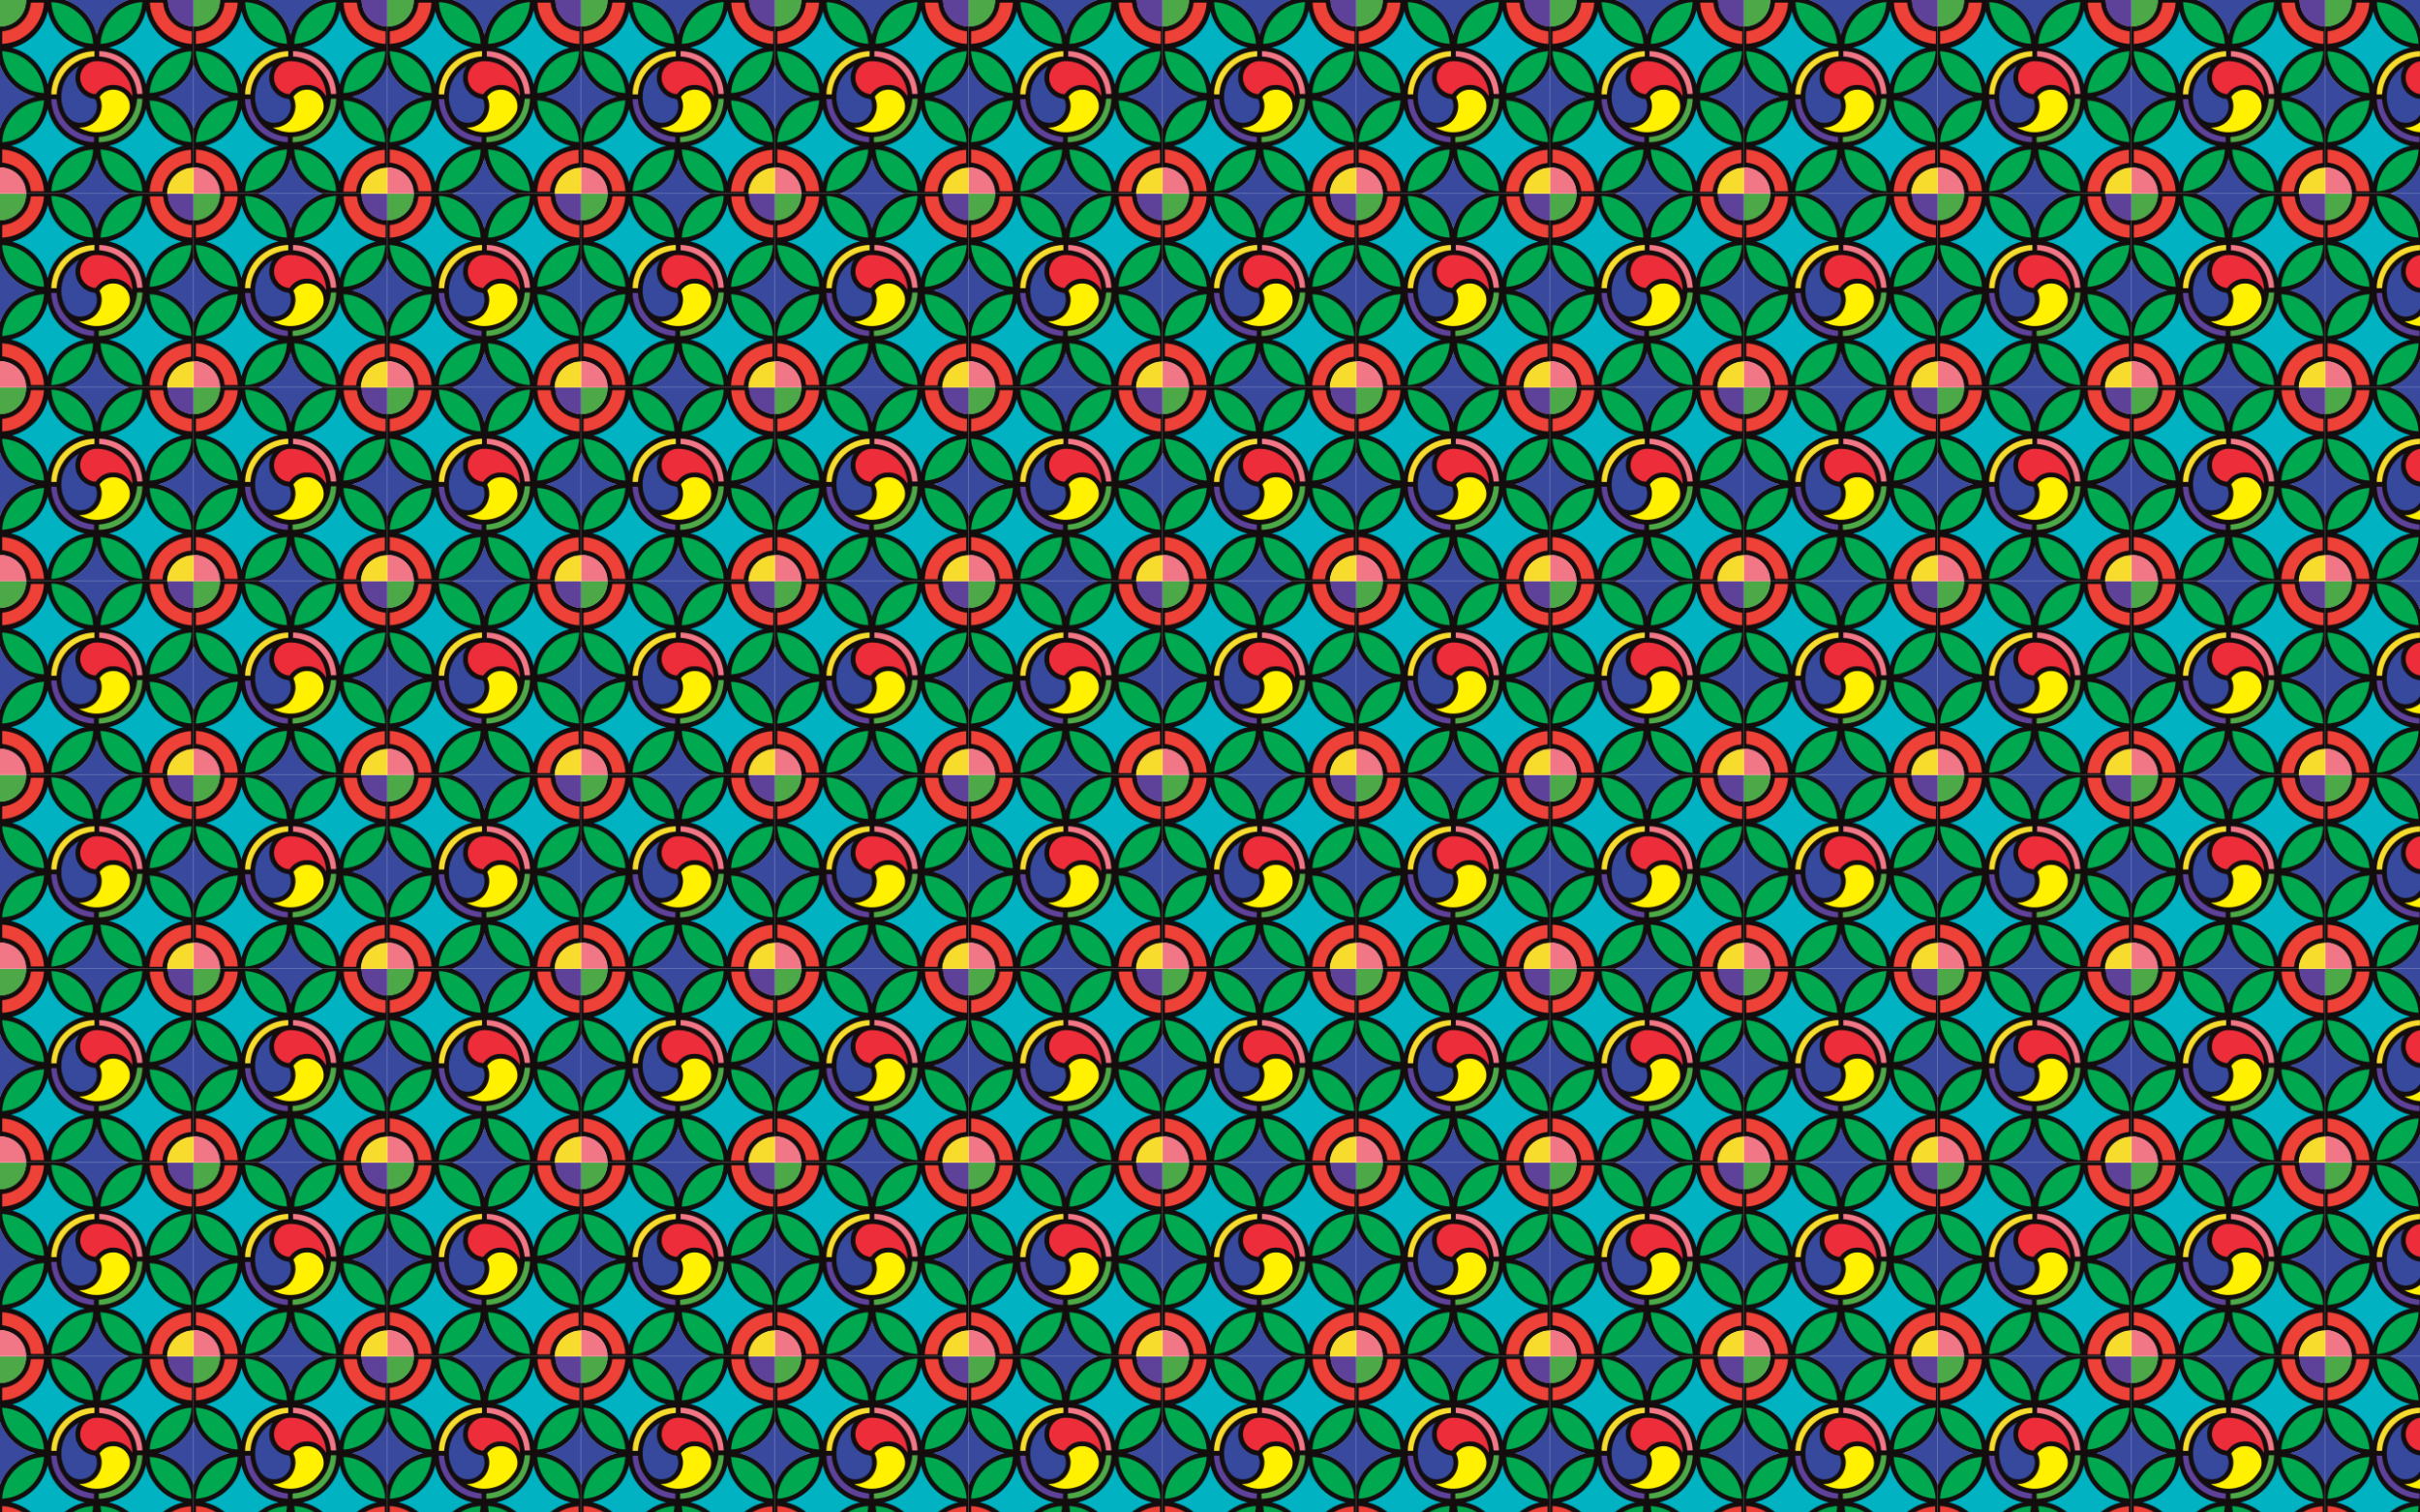 <?xml version="1.0" encoding="UTF-8"?>
<svg enable-background="new 0 0 2560 1600" version="1.1" viewBox="0 0 2560 1600" xml:space="preserve" xmlns="http://www.w3.org/2000/svg">
<pattern id="a" width="204.797" height="204.797" overflow="visible" patternUnits="userSpaceOnUse" viewBox="0 -204.797 204.797 204.797">
	<g clip-rule="evenodd" fill-rule="evenodd">
		<rect y="-204.8" width="204.8" height="204.8" fill="none"/>
		<path d="m204.8-176.64v40.618c-0.206 1.633-0.951 3.079-1.619 4.542-2.055 4.505-4.715 8.633-7.955 12.375-4.097 4.732-8.916 8.578-14.392 11.617-3.828 2.125-7.86 3.711-12.092 4.814-0.398 0.104-0.815 0.108-1.209 0.228-0.104 0.057 0.09 0.119 0.018 0.031-0.032-0.04-0.018-0.058 0.045-0.066 0.616-0.087 1.179 0.151 1.75 0.308 7.636 2.1 14.47 5.716 20.467 10.89 5.072 4.377 9.18 9.528 12.234 15.502 0.607 1.189 1.219 2.378 1.744 3.609 0.444 1.044 0.886 2.081 1.009 3.223v41.642c-0.308 0.282-0.69 0.218-1.055 0.227-6.668 0.159-12.47 2.523-17.454 6.913-5.433 4.784-8.372 10.862-9.232 18.004-0.086 0.721 0.192 1.484-0.249 2.163h-40.618c-3.186-0.832-6.086-2.322-8.922-3.938-4.599-2.619-8.714-5.87-12.311-9.751-2.789-3.009-5.221-6.29-7.241-9.871-2.259-4.007-3.97-8.232-5.128-12.682-0.086-0.329-0.191-0.656-0.181-1.002 7e-3 -0.08 0.015-0.161 0.067-0.215 0.047-0.118 0.1-0.055 0.08-0.045-0.255 0.127-0.118 0.381-0.162 0.582-0.693 3.213-1.813 6.282-3.172 9.264-2.173 4.77-4.98 9.145-8.486 13.037-3.888 4.315-8.311 7.996-13.406 10.842-2.34 1.308-4.753 2.438-7.252 3.401-0.481 0.185-0.996 0.184-1.468 0.376h-40.96c-0.262-0.279-0.216-0.632-0.227-0.97-0.191-6.284-2.349-11.827-6.352-16.646-4.25-5.118-9.685-8.261-16.21-9.516-1.311-0.252-2.641-0.392-3.976-0.459-0.309-0.015-0.63 0.014-0.882-0.227v-41.472c1.882-5.681 4.876-10.745 8.622-15.371 4.175-5.157 9.18-9.35 14.959-12.616 3.983-2.251 8.185-3.949 12.626-5.052 0.248-0.062 0.493-0.141 0.752-0.14 0.085 0 0.168 0.012 0.194 0.05-4.489-1.041-8.78-2.716-12.862-4.922-3.97-2.146-7.599-4.764-10.88-7.871-3.404-3.223-6.371-6.798-8.814-10.8-1.869-3.061-3.472-6.251-4.597-9.666v-40.96c0.754-0.437 1.612-0.269 2.411-0.348 5.504-0.544 10.432-2.497 14.717-5.979 5.801-4.713 9.185-10.802 10.154-18.229 0.111-0.851 0.132-1.697 0.14-2.55 3e-3 -0.364-0.057-0.748 0.226-1.054h41.642c5.958 1.915 11.181 5.123 15.97 9.092 4.105 3.402 7.559 7.384 10.427 11.868 3.134 4.901 5.408 10.179 6.732 15.77 1.068-4.27 2.627-8.446 4.768-12.407 1.984-3.672 4.348-7.081 7.151-10.161 3.54-3.889 7.536-7.245 12.073-9.942 2.428-1.443 4.961-2.655 7.56-3.746 0.556-0.233 1.145-0.29 1.707-0.473h41.812c0.46 0.898 0.264 1.894 0.352 2.833 0.469 5.018 2.195 9.544 5.115 13.627 3.339 4.67 7.777 7.898 13.14 9.873 2.518 0.928 5.148 1.374 7.817 1.592 0.31 0.026 0.632-7e-3 0.883 0.234z" fill="#130D0E"/>
		<path d="m68.607 0c0.422-0.299 0.929-0.394 1.399-0.572 15.97-6.088 27.831-19.377 32.094-35.965 0.042-0.165 0.093-0.328 0.141-0.491 0.14-0.073-0.025-0.426 0.3-0.329 4.21 16.462 14.031 28.291 29.372 35.557 1.257 0.596 2.561 1.079 3.862 1.566 0.146 0.055 0.353 0.023 0.414 0.234h-67.582z" fill="#38499E"/>
		<path d="m0-135.68c0.348 0.14 0.362 0.494 0.467 0.772 1.901 5.035 4.514 9.671 7.876 13.869 7.404 9.243 16.844 15.353 28.328 18.282 0.272 0.07 0.553 0.107 0.839 0.294-1.989 0.5-3.936 1.016-5.822 1.724-14.874 5.584-25.25 15.763-31.172 30.497-0.135 0.335-0.166 0.73-0.516 0.95v-66.388z" fill="#38499E"/>
		<path d="m204.8-68.948c-0.979-2.819-2.176-5.545-3.67-8.127-7.504-12.97-18.474-21.41-33.003-25.177-0.165-0.042-0.328-0.089-0.492-0.137-0.08-0.023-0.159-0.052-0.345-0.114 0.937-0.258 1.783-0.485 2.626-0.723 15.762-4.44 28.694-16.328 34.493-31.689 0.138-0.366 0.132-0.783 0.391-1.104v67.071z" fill="#38499E"/>
		<path d="m135.68-204.8c-0.845 0.471-1.776 0.737-2.662 1.112-15.107 6.39-26.336 19.499-30.311 35.408-0.062 0.248-0.13 0.493-0.205 0.775-0.25-0.107-0.23-0.341-0.279-0.538-4.152-16.775-16.094-30.242-32.281-36.409-0.229-0.087-0.501-0.105-0.649-0.348h66.387z" fill="#38499E"/>
		<path d="m27.647-204.8c0.146 1.45 7e-3 2.894-0.222 4.318-1.304 8.101-5.324 14.517-12.114 19.133-4.606 3.131-9.745 4.643-15.311 4.708v-28.159h27.647z" fill="#4DA848"/>
		<path d="m0-27.818c13.228 0.071 24.582 9.437 27.167 22.414 0.355 1.783 0.608 3.577 0.48 5.404h-27.647v-27.818z" fill="#F17787"/>
		<path d="m204.8-176.64c-12.508-0.331-22.338-8.512-25.843-18.957-1.002-2.986-1.493-6.053-1.464-9.202h27.307v28.159z" fill="#5E4299"/>
		<path d="m176.81 0c-0.129-1.543 0.068-3.07 0.389-4.562 2.299-10.712 8.637-17.897 18.98-21.504 2.56-0.892 5.233-1.273 7.949-1.295 0.225-2e-3 0.455-0.057 0.671 0.054v27.307h-27.989z" fill="#F7DC2E"/>
		<path d="m193.18-50.368c-4.744 1.155-9.263 2.906-13.511 5.308-12.764 7.213-21.206 17.853-25.233 31.97-0.055 0.188-0.119 0.375-0.245 0.588-2.516-9.391-7.161-17.539-14.094-24.343-6.946-6.815-15.186-11.319-24.656-13.584 0.113-0.283 0.345-0.229 0.525-0.273 17.127-4.204 30.449-16.578 36.357-32.116 0.798-2.099 1.445-4.243 1.98-6.423 0.184-0.104 0.224 0.065 0.304 0.16 0.966 3.865 2.264 7.615 4.112 11.148 7.276 13.908 18.476 22.962 33.639 27.083 0.219 0.06 0.438 0.123 0.655 0.185 0.104 0.071 0.264 0.112 0.167 0.297z" fill="#00B2C2"/>
		<path d="m50.373-12.13c-1.331-5.357-3.381-10.421-6.337-15.088-7.463-11.783-17.94-19.488-31.419-23.101-0.3-0.08-0.6-0.159-1.06-0.281 9.728-2.402 18.032-7.037 24.981-14.036 6.949-6.998 11.518-15.343 13.867-24.929 0.621 2.333 1.3 4.611 2.149 6.837 6.07 15.9 19.792 28.024 36.244 32.01 0.137 0.033 0.281 0.041 0.421 0.061 0.118 0.057 0.312 0.069 0.167 0.281-2.401 0.476-4.719 1.237-6.993 2.122-15.596 6.064-27.293 19.187-31.568 35.387-0.051 0.192-0.111 0.382-0.167 0.572-0.05 0.132-0.131 0.213-0.285 0.165z" fill="#00B2C2"/>
		<path d="m115.71-154.62c2.327-0.629 4.635-1.313 6.888-2.186 15.494-6.005 27.464-19.536 31.509-35.642 0.063-0.248 0.13-0.494 0.196-0.741 0.096-0.108 0.192-0.108 0.289 1e-3 0.954 3.838 2.151 7.594 3.927 11.139 6.996 13.961 17.972 23.18 32.96 27.603 0.244 0.072 0.487 0.147 0.905 0.273-9.496 2.525-17.601 7.18-24.362 14.1-6.762 6.92-11.238 15.12-13.491 24.522-0.297-0.04-0.23-0.255-0.264-0.396-4.252-17.094-16.426-30.695-32.85-36.702-1.762-0.644-3.564-1.146-5.367-1.655-0.089-0.131-0.439 0.018-0.34-0.316z" fill="#00B2C2"/>
		<path d="m50.567-192.86c4.764 18.952 19.731 33.827 39.116 38.358-9.833 2.357-18.218 6.954-25.236 13.961-7.029 7.017-11.658 15.39-14.038 25.071-1.161-4.558-2.785-8.934-5.042-13.06-2.291-4.188-5.09-8.004-8.419-11.428-3.309-3.404-7.011-6.304-11.106-8.707-4.078-2.393-8.418-4.166-12.977-5.468 9.359-2.566 17.441-7.244 24.188-14.17 6.756-6.935 11.212-15.154 13.514-24.557z" fill="#00B2C2"/>
		<path d="m139.98-102.95c-1.058-1.658-2.113-3.235-3.409-4.638-3.943-4.27-8.786-6.823-14.593-7.284-8.45-0.671-15.261 2.471-20.415 9.188-0.313 0.408-0.591 0.586-1.114 0.525-7.212-0.842-13.121-5.943-14.986-12.959-2.612-9.827 3.604-19.741 13.588-21.701 1.608-0.316 3.223-0.323 4.841-0.254 5.38 0.229 10.53 1.444 15.315 3.928 10.952 5.685 17.684 14.609 20.182 26.699 0.409 1.978 0.588 3.992 0.615 6.015 3e-3 0.16-0.015 0.321-0.024 0.481z" fill="#ED2E3A"/>
		<path d="m83.873-69.939c2.658 0.125 5.173-0.098 7.593-0.899 8.623-2.853 13.909-8.738 15.707-17.643 0.922-4.558 0.302-8.997-1.607-13.238-0.21-0.466-0.147-0.767 0.139-1.136 3.826-4.936 8.848-7.338 15.097-7.095 6.824 0.265 14.226 5.075 16.163 13.691 0.945 4.204 0.466 8.289-1.694 12.044-5.715 9.932-14.169 16.214-25.415 18.534-8.845 1.825-17.289 0.491-25.275-3.725-0.176-0.093-0.351-0.188-0.521-0.29-0.043-0.026-0.067-0.084-0.187-0.243z" fill="#FFF100"/>
		<path d="m83.319-134.63c-1.563 2.542-2.665 5.26-3.137 8.218-1.099 6.883 0.566 13.038 5.036 18.368 3.733 4.451 8.561 7.052 14.32 7.795 1.053 0.136 1.483 0.542 1.837 1.449 3.952 10.152-2.273 21.538-13.013 23.536-6.913 1.286-12.673-0.936-17.129-6.359-1.631-1.985-2.679-4.344-3.65-6.714-2.157-5.266-3.118-10.76-2.684-16.421 0.996-12.987 7.08-22.959 18.084-29.929 0.095-0.06 0.201-0.104 0.301-0.155 0.051 0.04 0.073 0.085 0.066 0.135-6e-3 0.051-0.016 0.077-0.031 0.077z" fill="#36499D"/>
		<path d="m98.566-46.607c-0.251 4.671-1.169 9.126-2.746 13.446-5.541 15.183-18.434 26.41-34.301 29.858-2.167 0.471-4.362 0.781-6.578 0.912-0.688 0.041-0.708 0.024-0.661-0.664 0.331-4.795 1.368-9.435 3.131-13.905 5.661-14.356 17.972-24.996 33.056-28.554 2.436-0.575 4.907-0.954 7.41-1.093 0.195-0.01 0.393 0 0.689 0z" fill="#00A84F"/>
		<path d="m107.45-46.586c6.491 0.515 12.776 2.273 18.588 5.51 12.219 6.804 20.028 17.03 23.411 30.606 0.598 2.4 0.954 4.849 1.095 7.323 0.049 0.856 0.14 0.811-0.726 0.753-3.527-0.238-6.985-0.873-10.363-1.912-15.812-4.861-27.84-17.525-31.878-33.562-0.639-2.538-1.042-5.118-1.243-7.729-0.016-0.198-5e-3 -0.399-0.03-0.597-0.042-0.324 0.058-0.482 0.412-0.43 0.195 0.031 0.396 0.023 0.734 0.038z" fill="#00A84F"/>
		<path d="m46.446-107.78c0.016 0.165 0.018 0.193 0.021 0.221 0.119 1.253 0.121 1.225-1.182 1.12-6.044-0.488-11.813-2.018-17.187-4.821-13.495-7.039-21.871-18.017-25.06-32.92-0.417-1.948-0.63-3.925-0.788-5.908-0.046-0.585-0.021-0.591 0.53-0.55 10.358 0.764 19.548 4.438 27.427 11.212 8.255 7.098 13.444 16.027 15.56 26.722 0.166 0.835 0.325 1.674 0.429 2.519 0.105 0.843 0.259 1.685 0.25 2.405z" fill="#00A84F"/>
		<path d="m202.57-150.62c0.103 1.038-0.077 2.05-0.2 3.053-0.804 6.512-2.807 12.634-6.217 18.247-6.99 11.508-17.073 18.808-30.174 21.921-2.298 0.546-4.641 0.833-6.994 1.018-0.66 0.052-0.673 0.051-0.635-0.603 0.23-4.023 1.021-7.94 2.309-11.752 5.11-15.111 17.467-26.58 32.891-30.542 2.869-0.737 5.79-1.166 8.743-1.372 0.079-6e-3 0.158 0.016 0.277 0.03z" fill="#00A84F"/>
		<path d="m46.443-97.274c-1.75 15.888-9.283 28.156-22.977 36.509-5.455 3.327-11.427 5.27-17.756 6.111-0.985 0.131-1.983 0.162-2.971 0.28-0.45 0.054-0.538-0.109-0.504-0.511 0.128-1.53 0.272-3.06 0.531-4.572 1.507-8.811 5.152-16.624 11.084-23.317 7.352-8.295 16.53-13.377 27.445-15.309 1.54-0.272 3.095-0.443 4.656-0.541 0.618-0.039 0.621-0.017 0.571 0.586-0.02 0.255-0.052 0.509-0.079 0.764z" fill="#00A84F"/>
		<path d="m98.571-158.42c-22.667-0.809-43.1-19.686-44.275-44.097 19.599 0.178 42.623 16.875 44.275 44.097z" fill="#00A84F"/>
		<path d="m149.32-202.57c1.262-0.064 1.281-0.062 1.211 0.879-0.494 6.694-2.285 13.028-5.565 18.882-7.001 12.49-17.526 20.329-31.488 23.523-2.161 0.495-4.362 0.773-6.578 0.907-0.597 0.036-0.617 0.017-0.581-0.576 0.224-3.645 0.89-7.21 1.972-10.695 4.862-15.668 17.497-27.639 33.439-31.674 2.592-0.655 5.228-1.068 7.59-1.246z" fill="#00A84F"/>
		<path d="m202.56-54.376c-24.492-1.283-43.233-21.351-44.215-44.172 22.158 0.485 43.193 19.587 44.215 44.172z" fill="#00A84F"/>
		<path d="m46.538-2.415h-0.855-12.196c-0.085 0-0.171 2e-3 -0.256 0-0.584-0.016-0.583-0.016-0.641-0.608-0.35-3.59-1.192-7.063-2.739-10.322-4.884-10.29-12.891-16.644-24.076-18.947-1.004-0.207-2.02-0.311-3.036-0.429-0.315-0.036-0.469-0.135-0.442-0.464 0.014-0.17 2e-3 -0.341 2e-3 -0.512v-12.026c0-0.085-1e-3 -0.17 0-0.255 0.013-0.646 0.014-0.665 0.661-0.623 4.248 0.273 8.375 1.143 12.386 2.563 15.238 5.397 26.732 18.381 30.18 34.106 0.534 2.443 0.886 4.914 1.012 7.517z" fill="#EE4138"/>
		<path d="m158.26-1.996c0.532-9.535 3.505-18.085 9.139-25.643 6.639-8.905 15.313-14.833 26.157-17.48 2.656-0.648 5.35-1.032 8.073-1.235 0.387-0.028 0.499 0.081 0.495 0.45-0.013 1.278-5e-3 2.559-5e-3 3.837 0 3.042-3e-3 6.084 2e-3 9.126 1e-3 0.677-0.041 0.646-0.641 0.7-13.436 1.218-25.06 10.991-28.595 24.022-0.462 1.703-0.787 3.431-0.994 5.181-0.123 1.04-0.111 1.042-1.181 1.042h-8.272-3.326-0.852z" fill="#EE4138"/>
		<path d="m165.54-202.04c2.133 0 4.266 0.013 6.398-0.01 0.461-5e-3 0.627 0.127 0.672 0.598 0.274 2.897 0.918 5.712 1.942 8.44 4.067 10.835 13.553 18.765 24.947 20.855 0.952 0.175 1.909 0.295 2.869 0.397 0.36 0.039 0.545 0.113 0.543 0.548-0.018 4.123-0.018 8.247-1e-3 12.37 2e-3 0.456-0.184 0.505-0.559 0.486-2.047-0.105-4.079-0.352-6.085-0.76-11.702-2.378-21.236-8.278-28.502-17.755-4.699-6.13-7.693-13.027-8.842-20.691-0.189-1.264-0.353-2.534-0.396-3.814-0.022-0.653-0.018-0.662 0.614-0.663 2.134-3e-3 4.267-1e-3 6.4-1e-3z" fill="#EE4138"/>
		<path d="m2.315-165.04c0-1.99-2e-3 -3.979 2e-3 -5.97 1e-3 -0.673 4e-3 -0.7 0.675-0.766 2.44-0.241 4.825-0.738 7.15-1.51 11.278-3.745 19.667-13.271 21.982-24.942 0.199-1.004 0.358-2.014 0.453-3.032 0.079-0.851-0.019-0.785 0.908-0.785 2.957-1e-3 5.913 0 8.869 0 1.166 0 2.331-4e-3 3.497 1e-3 0.65 3e-3 0.654 9e-3 0.609 0.644-0.273 3.845-1.063 7.587-2.299 11.232-5.141 15.17-17.721 26.719-33.268 30.55-2.514 0.619-5.066 1.021-7.647 1.213-1.06 0.079-0.925 0.175-0.929-0.836-7e-3 -1.933-2e-3 -3.866-2e-3 -5.799z" fill="#EE4138"/>
		<path d="m104.48-57.116c0-0.711 2e-3 -1.422-1e-3 -2.133-2e-3 -0.617-0.071-0.66 0.623-0.711 1.956-0.146 3.901-0.37 5.822-0.78 10.896-2.326 19.608-8.024 26.172-17.006 3.924-5.369 6.318-11.389 7.422-17.931 0.212-1.259 0.365-2.529 0.427-3.81 0.043-0.883 0.063-0.884 0.904-0.884 1.336-2e-3 2.673-3e-3 4.009 0 0.912 2e-3 0.84-0.083 0.802 0.822-0.204 4.886-1.082 9.645-2.754 14.245-5.421 14.923-17.808 25.993-33.291 29.756-3.074 0.746-6.199 1.141-9.36 1.255-0.769 0.028-0.771 0.014-0.774-0.777-3e-3 -0.681-1e-3 -1.364-1e-3 -2.046z" fill="#4DA848"/>
		<path d="m57.014-104.96c-0.74 0-1.479 5e-3 -2.218-2e-3 -0.583-6e-3 -0.585-0.013-0.572-0.627 0.06-2.65 0.365-5.279 0.95-7.859 3.204-14.138 11.167-24.737 23.852-31.738 5.151-2.843 10.703-4.526 16.556-5.201 1.271-0.147 2.544-0.258 3.823-0.312 0.356-0.015 0.509 0.072 0.505 0.461-0.017 1.564-0.023 3.128 3e-3 4.692 7e-3 0.438-0.181 0.504-0.55 0.535-2.352 0.197-4.686 0.516-6.979 1.101-11.843 3.019-20.837 9.836-27 20.359-2.997 5.116-4.746 10.668-5.342 16.575-0.051 0.509-0.119 1.018-0.136 1.528-0.012 0.356-0.128 0.503-0.503 0.493-0.796-0.021-1.593-6e-3 -2.389-5e-3z" fill="#F7DC2E"/>
		<path d="m99.474-57.153c0 0.739 5e-3 1.478-1e-3 2.218-6e-3 0.648-0.013 0.657-0.667 0.616-2.925-0.183-5.821-0.562-8.673-1.264-15.136-3.727-27.222-14.312-32.838-28.79-1.844-4.753-2.872-9.681-3.068-14.778-4e-3 -0.114-4e-3 -0.229-0.018-0.341-0.042-0.337 0.114-0.453 0.438-0.45 0.91 0.01 1.82 3e-3 2.73 3e-3 0.625 0 1.251-7e-3 1.877 2e-3 0.607 9e-3 0.608 0.016 0.652 0.598 0.453 5.973 2.021 11.637 4.921 16.879 6.435 11.631 16.165 18.888 29.167 21.724 1.584 0.346 3.187 0.567 4.804 0.686 0.668 0.049 0.671 0.055 0.676 0.765 4e-3 0.71 0 1.421 0 2.132z" fill="#5E4299"/>
		<path d="m104.95-145.07v-1.636-3.241c-1e-3 -0.865-0.039-0.771 0.798-0.739 1.819 0.067 3.632 0.245 5.427 0.542 8.936 1.484 16.852 5.166 23.625 11.189 8.02 7.131 13.054 15.99 15.077 26.545 0.407 2.126 0.617 4.272 0.764 6.428 0.026 0.388-0.029 0.573-0.476 0.567-1.564-0.021-3.128-0.023-4.692 1e-3 -0.479 8e-3 -0.536-0.221-0.569-0.616-0.771-9.054-4.078-17.079-9.961-23.991-6.677-7.844-15.142-12.647-25.278-14.494-0.782-0.143-1.571-0.247-2.361-0.339-0.759-0.089-1.521-0.141-2.354-0.216z" fill="#F17787"/>
		<path d="m115.71-154.62c0.113 0.106 0.227 0.211 0.34 0.316-0.277 0.039-0.517-0.037-0.726-0.229 0.118-0.114 0.248-0.116 0.386-0.087z" fill="#D5D6D8"/>
		<path d="m193.18-50.368c-0.056-0.1-0.11-0.199-0.166-0.298 0.082-1e-3 0.17-0.021 0.243 2e-3 0.115 0.037 0.3 0.063 0.226 0.243-0.044 0.105-0.194 0.072-0.303 0.053z" fill="#C7C9CB"/>
		<path d="m102.54-37.357c-0.1 0.109-0.2 0.219-0.3 0.329-0.048-0.172-0.011-0.332 0.08-0.479 0.038-0.061 0.095-0.166 0.181-0.073 0.043 0.046 0.028 0.146 0.039 0.223z" fill="#ADAFB2"/>
		<path d="m154.61-89.082c-0.102-0.054-0.202-0.107-0.304-0.16-0.017-0.132-0.05-0.336 0.127-0.309 0.246 0.037 0.2 0.279 0.177 0.469z" fill="#B7B9BB"/>
		<path d="m154.6-193.18c-0.097 0-0.193 0-0.289-1e-3 -0.025-0.135-0.038-0.324 0.104-0.34 0.238-0.027 0.195 0.184 0.185 0.341z" fill="#C8CACB"/>
		<path d="m89.385-50.376c-0.055-0.094-0.111-0.188-0.167-0.281 0.205-0.061 0.393-0.031 0.421 0.204 0.013 0.1-0.144 0.121-0.254 0.077z" fill="#6A6B6D"/>
		<path d="m50.373-12.13c0.096-0.055 0.191-0.11 0.286-0.165-1e-3 0.081 9e-3 0.164-6e-3 0.241-0.022 0.113-0.108 0.236-0.206 0.211-0.107-0.028-0.106-0.175-0.074-0.287z" fill="#C2C4C6"/>
		<path d="m83.319-134.63c-0.011-0.071-0.023-0.142-0.035-0.212 0.026-0.152 0.149-0.187 0.208-0.077 0.065 0.115-0.012 0.252-0.173 0.289z" fill="#939598"/>
		<path d="m102.54-102.34c-9e-3 0.018-0.018 0.035-0.026 0.053-0.025-0.019-0.05-0.037-0.075-0.056 0.018-0.017 0.035-0.035 0.052-0.052 0.016 0.019 0.032 0.037 0.049 0.055z" fill="#A4A6A8"/>
	</g>
</pattern>
<rect width="2560" height="1600" clip-rule="evenodd" fill="url(#a)" fill-rule="evenodd"/>
</svg>
